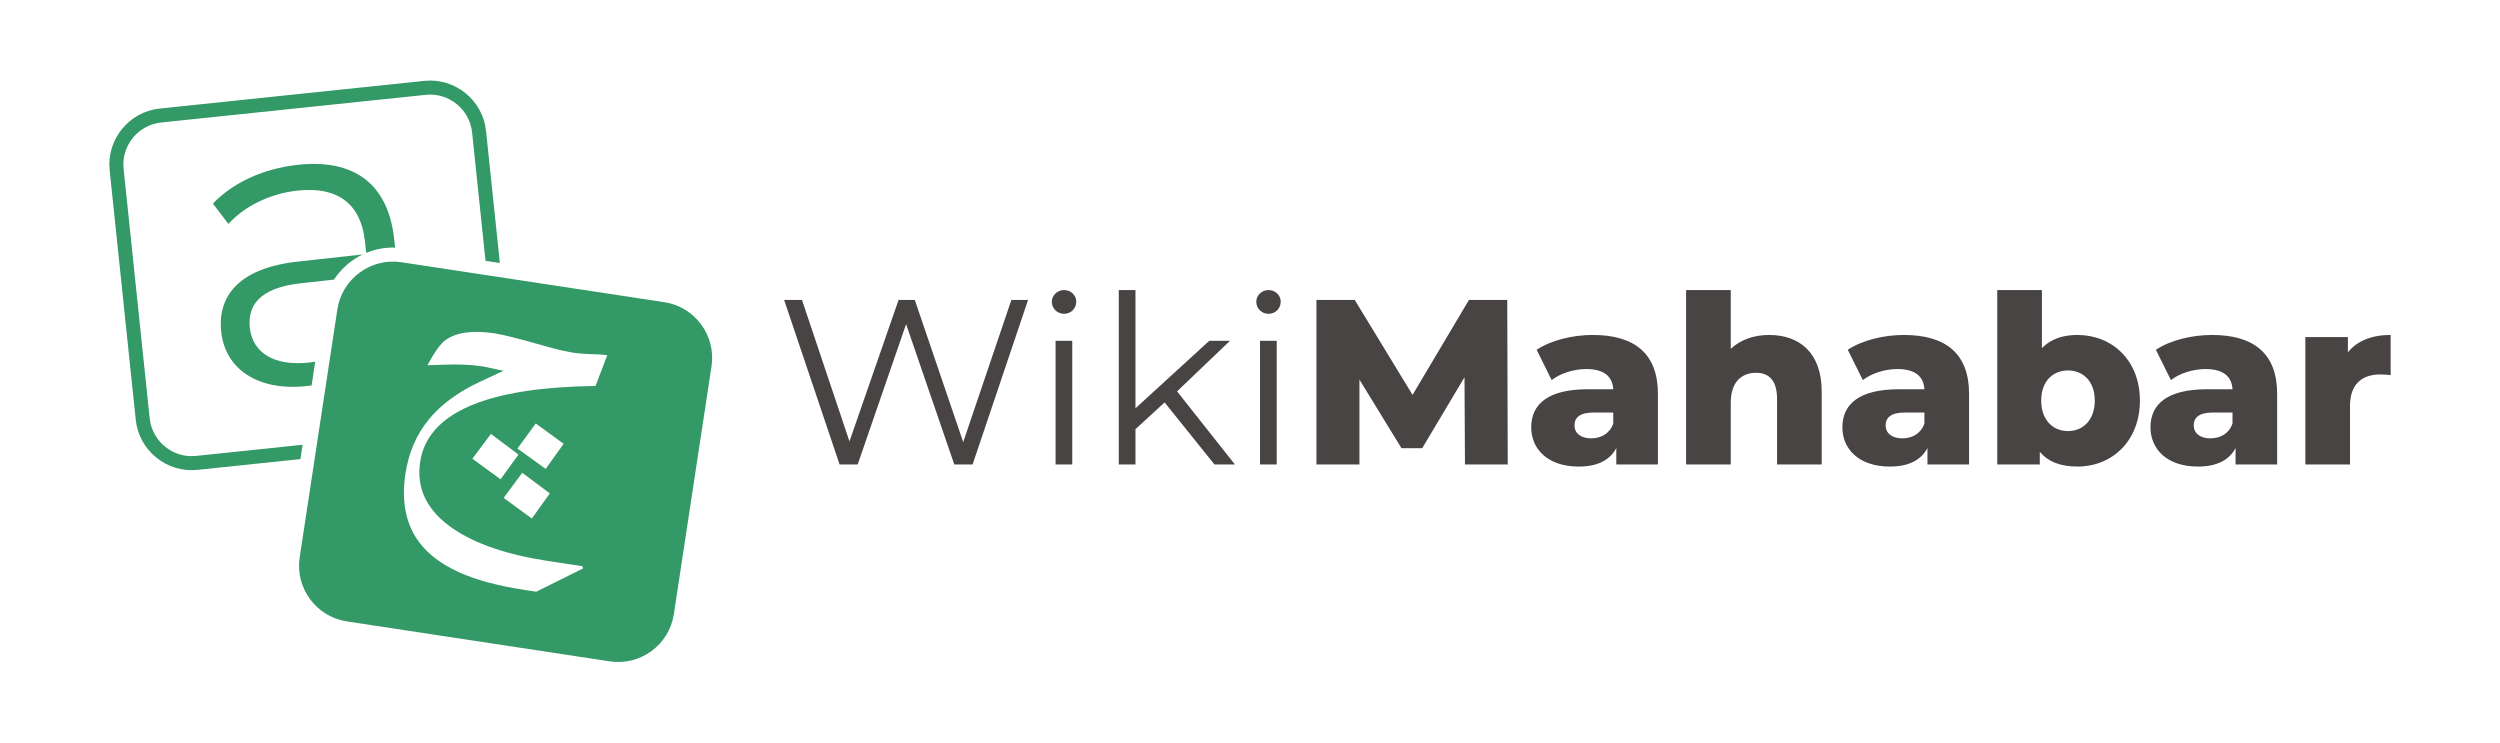 <?xml version="1.0" encoding="UTF-8"?>
<!DOCTYPE svg PUBLIC "-//W3C//DTD SVG 1.1//EN" "http://www.w3.org/Graphics/SVG/1.1/DTD/svg11.dtd">
<!-- Creator: CorelDRAW 2019 (64-Bit Not for commercial use) -->
<svg xmlns="http://www.w3.org/2000/svg" xml:space="preserve" width="106.891mm" height="31.75mm" version="1.1" style="shape-rendering:geometricPrecision; text-rendering:geometricPrecision; image-rendering:optimizeQuality; fill-rule:evenodd; clip-rule:evenodd"
viewBox="0 0 5086.37 1510.81"
 xmlns:xlink="http://www.w3.org/1999/xlink"
 xmlns:xodm="http://www.corel.com/coreldraw/odm/2003">
 <defs>
  <style type="text/css">
   <![CDATA[
    .fil2 {fill:none}
    .fil0 {fill:#339966}
    .fil1 {fill:#474443;fill-rule:nonzero}
   ]]>
  </style>
 </defs>
 <g id="Layer_x0020_1">
  <path class="fil0" d="M611.21 934.06l-209.49 21.91c-62.5,6.54 -118.99,-39.26 -125.53,-101.76l-53.11 -507.82c-6.54,-62.51 39.25,-119 101.76,-125.54l538.49 -56.32c62.51,-6.54 119,39.26 125.54,101.76l28.11 268.81 -29.17 -4.43 -27.34 -261.41c-4.9,-46.83 -47.34,-81.24 -94.17,-76.34l-538.5 56.32c-46.83,4.9 -81.24,47.34 -76.34,94.17l53.11 507.82c4.9,46.83 47.34,81.24 94.17,76.34l216.89 -22.68 -4.43 29.17zm-5.87 -598.71c-69.31,7.62 -132.06,36.5 -172.18,78.95l31.59 41.31c32.41,-35.68 83.65,-61.6 140.44,-67.85 81.85,-9 128.93,27.23 137.2,102.39l2.67 24.36c18.25,-7.56 38.22,-11.41 58.82,-10.76l-1.94 -17.62c-12.49,-113.57 -83.03,-163.28 -196.6,-150.78zm132.61 182.33l-132.08 14.53c-126.09,13.87 -163.27,75.44 -155.83,143.08 8.36,75.99 75.02,121.05 174.39,110.12 3.23,-0.36 6.42,-0.77 9.55,-1.22l7.35 -48.39c-4.2,0.74 -8.48,1.35 -12.86,1.83 -70.14,7.72 -114.55,-19.51 -120.16,-70.44 -4.97,-45.09 18.92,-81.54 104.1,-90.9l67.11 -7.39c14.44,-22.17 34.77,-39.88 58.43,-51.22z"/>
  <path class="fil0" d="M1240.79 1345.6c-348.25,-52.92 -380.04,-57.75 -535.29,-81.34 -62.13,-9.45 -105.25,-68.01 -95.81,-130.14l76.71 -504.79c9.45,-62.14 68,-105.25 130.14,-95.81l535.29 81.35c62.14,9.44 105.25,68.01 95.81,130.14l-76.71 504.79c-9.44,62.12 -68.01,105.25 -130.14,95.81zm-216.22 -591.36c-5.19,-0.79 -12.41,-2.28 -22.04,-4.54 -9.52,-2.11 -16.73,-3.6 -21.54,-4.33 -16.37,-2.49 -34.93,-3.72 -55.77,-3.83 -13.44,0.09 -32.12,0.57 -55.68,1.64 14.48,-27.04 26.91,-44.16 37.05,-51.39 21.94,-15.8 55.45,-20.29 100.4,-13.45 16.76,2.55 50.54,11.13 101.37,25.64 23.69,6.79 44.37,11.52 61.91,14.19 7.41,1.12 18.33,1.85 32.74,2.31 14.57,0.36 25.36,1.07 32.5,2.15l-23.86 62.56c-55.04,0.94 -102.22,4.41 -141.54,10.4 -58.49,8.79 -105.33,23.2 -140.28,43.28 -43.54,25.01 -68.58,58.56 -74.97,100.65 -8.29,54.57 13.94,99.81 66.68,135.87 45.89,31.3 110.2,53.29 193.08,65.89l70.03 10.64 1.7 4.51 -95.33 47.45 -22.08 -3.35c-54.95,-8.35 -99.78,-20.34 -134.62,-36 -41.54,-18.81 -71.44,-43.29 -89.83,-73.59 -20.67,-34.51 -27.24,-76.98 -19.59,-127.38 6.48,-42.61 22.3,-79.41 47.59,-110.26 19.13,-23.54 45.21,-44.7 77.93,-63.25 9.92,-5.8 34.73,-17.72 74.15,-35.79zm122.15 148.68l-36.47 51.08 -57.5 -41.43 37.25 -50.96 56.72 41.31zm-28.09 100.87l-36.62 51.19 -57.28 -42.06 37.79 -51.02 56.1 41.89zm-63.76 -78.94l-36.48 50.28 -57.32 -41.81 37.71 -50.49 56.08 42.01z"/>
  <path class="fil1" d="M1959.7 899.5l-98.5 -289.27 -32.99 0 -99.93 287.84 -96.59 -287.84 -36.34 0 112.84 334.69 36.82 0 98.5 -285.45 98.02 285.45 37.29 0 112.84 -334.69 -33.95 0 -98.02 289.27zm205.12 -261.06c14.35,0 24.86,-11 24.86,-24.86 0,-12.91 -11,-23.43 -24.86,-23.43 -13.87,0 -24.86,11 -24.86,23.91 0,13.39 11,24.39 24.86,24.39zm16.74 306.49l0 -251.5 -33.95 0 0 251.5 33.95 0zm330.87 0l-117.62 -148.7 107.58 -102.8 -42.08 0 -150.13 137.23 0 -240.51 -33.95 0 0 354.78 33.95 0 0 -71.72 59.29 -54.51 101.36 126.23 41.6 0zm68.37 -306.49c14.35,0 24.86,-11 24.86,-24.86 0,-12.91 -11,-23.43 -24.86,-23.43 -13.87,0 -24.86,11 -24.86,23.91 0,13.39 11,24.39 24.86,24.39zm16.74 306.49l0 -251.5 -33.95 0 0 251.5 33.95 0zm469.05 -334.69l-77.93 0 -114.75 193.16 -117.62 -193.16 -77.93 0 0 334.69 87.5 0 0 -172.61 85.59 139.62 42.08 0 86.06 -144.4 0.96 177.39 87.02 0 -0.96 -334.69zm174.04 71.24c-40.64,0 -84.63,10.52 -114.27,30.13l30.6 61.68c17.69,-13.87 45.42,-22.47 70.29,-22.47 35.86,0 53.55,14.82 54.99,41.12l-51.64 0c-80.33,0 -115.24,29.65 -115.24,77.46 0,44.94 34.43,79.85 96.59,79.85 37.77,0 63.59,-12.91 76.5,-37.77l0 33.47 84.63 0 0 -143.92c0,-82.24 -48.29,-119.54 -132.44,-119.54zm-3.35 210.38c-21.51,0 -33.95,-11 -33.95,-26.3 0,-15.78 10.52,-26.3 39.69,-26.3l39.21 0 0 22.47c-7.18,20.56 -24.86,30.12 -44.95,30.12zm361.96 -210.38c-30.6,0 -57.86,9.56 -77.94,28.21l0 -119.54 -90.85 0 0 354.78 90.85 0 0 -125.27c0,-43.04 22.47,-61.2 51.64,-61.2 26.3,0 42.55,15.78 42.55,53.08l0 133.4 90.85 0 0 -148.22c0,-80.33 -46.38,-115.24 -107.1,-115.24zm274.45 0c-40.64,0 -84.63,10.52 -114.27,30.13l30.6 61.68c17.69,-13.87 45.42,-22.47 70.29,-22.47 35.86,0 53.55,14.82 54.99,41.12l-51.64 0c-80.33,0 -115.24,29.65 -115.24,77.46 0,44.94 34.43,79.85 96.59,79.85 37.77,0 63.59,-12.91 76.5,-37.77l0 33.47 84.63 0 0 -143.92c0,-82.24 -48.29,-119.54 -132.44,-119.54zm-3.35 210.38c-21.51,0 -33.95,-11 -33.95,-26.3 0,-15.78 10.52,-26.3 39.69,-26.3l39.21 0 0 22.47c-7.18,20.56 -24.86,30.12 -44.95,30.12zm356.22 -210.38c-30.13,0 -54.51,8.61 -72.2,26.78l0 -118.1 -90.85 0 0 354.78 86.55 0 0 -25.82c17.21,20.56 42.55,30.12 76.5,30.12 70.29,0 127.18,-51.64 127.18,-134.35 0,-82.24 -56.9,-133.4 -127.18,-133.4zm-19.13 195.56c-30.6,0 -54.5,-22.47 -54.5,-62.16 0,-39.21 23.91,-61.2 54.5,-61.2 30.6,0 54.51,21.99 54.51,61.2 0,39.69 -23.91,62.16 -54.51,62.16zm293.1 -195.56c-40.64,0 -84.63,10.52 -114.27,30.13l30.6 61.68c17.69,-13.87 45.42,-22.47 70.29,-22.47 35.86,0 53.55,14.82 54.99,41.12l-51.64 0c-80.33,0 -115.24,29.65 -115.24,77.46 0,44.94 34.43,79.85 96.59,79.85 37.77,0 63.59,-12.91 76.5,-37.77l0 33.47 84.63 0 0 -143.92c0,-82.24 -48.29,-119.54 -132.44,-119.54zm-3.35 210.38c-21.51,0 -33.95,-11 -33.95,-26.3 0,-15.78 10.52,-26.3 39.69,-26.3l39.21 0 0 22.47c-7.18,20.56 -24.86,30.12 -44.95,30.12zm279.72 -206.07l-86.55 0 0 259.15 90.85 0 0 -119.06c0,-45.42 25.34,-64.07 62.16,-64.07 6.69,0 12.43,0.48 20.56,1.44l0 -81.76c-38.25,0 -68.37,11.95 -87.02,35.38l0 -31.08z"/>
  <polygon class="fil2" points="-0,0 5086.37,0 5086.37,1510.81 -0,1510.81 "/>
 </g>
</svg>
